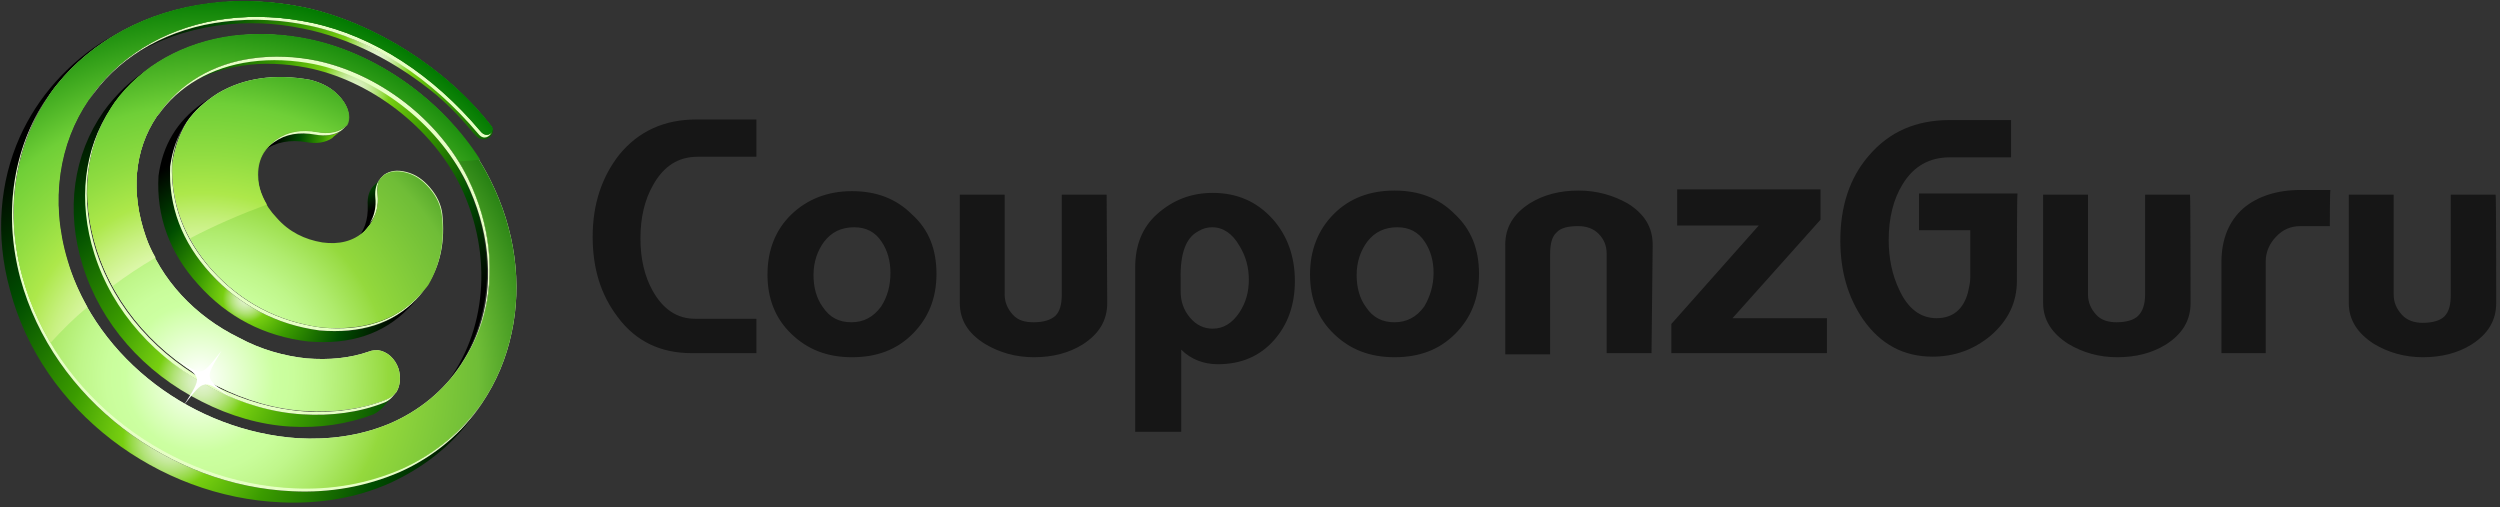 <?xml version="1.0" encoding="UTF-8"?> <!-- Generator: Adobe Illustrator 25.0.0, SVG Export Plug-In . SVG Version: 6.00 Build 0) --> <svg xmlns="http://www.w3.org/2000/svg" xmlns:xlink="http://www.w3.org/1999/xlink" id="Слой_1" x="0px" y="0px" viewBox="0 0 429 87" style="enable-background:new 0 0 429 87;" xml:space="preserve"><rect x="0" y="0" width="429" height="87" fill="#333333" stroke="none"/> <style type="text/css"> .st0{fill:#161616;} .st1{fill:url(#SVGID_1_);} .st2{fill:url(#SVGID_2_);} .st3{fill:url(#SVGID_3_);} .st4{fill:url(#SVGID_4_);} .st5{fill:url(#SVGID_5_);} .st6{fill:url(#SVGID_6_);} .st7{fill:url(#SVGID_7_);} .st8{fill:#E6FFC4;} .st9{fill:url(#SVGID_8_);} .st10{fill:url(#SVGID_9_);} .st11{fill:url(#SVGID_10_);} .st12{fill:url(#SVGID_11_);} .st13{fill:url(#SVGID_12_);} .st14{fill:#FFFFFF;} </style> <g> <g> <path class="st0" d="M129.8,60.6h-11.1c-5.3,0-9.6-2-12.7-6.2c-2.9-3.8-4.3-8.3-4.3-13.8c0-5.6,1.6-10.3,4.6-14.1 c3.3-4,7.7-6,13.2-6h10.3v6.4h-10.1c-3.3,0-5.8,1.6-7.6,4.8c-1.5,2.6-2.2,5.7-2.2,9.2c0,3.5,0.7,6.5,2.1,9 c1.8,3.2,4.2,4.8,7.3,4.8h10.5L129.8,60.6L129.8,60.6z M160.7,47c0,4.2-1.4,7.6-4.1,10.3s-6.1,4-10.4,4c-4.2,0-7.6-1.3-10.4-4 s-4.1-6.1-4.1-10.2c0-4.2,1.4-7.7,4.1-10.3s6.2-4,10.4-4c4.2,0,7.6,1.3,10.3,4C159.4,39.4,160.7,42.8,160.7,47z M152.8,46.8 c0-2-0.5-3.8-1.5-5.3c-1.1-1.7-2.7-2.5-4.7-2.5c-2.2,0-3.9,0.8-5.2,2.5c-1.1,1.5-1.8,3.4-1.8,5.7c0,2.1,0.5,4,1.6,5.5 c1.2,1.8,2.8,2.6,4.9,2.6c2.1,0,3.8-0.9,5.1-2.7C152.3,50.9,152.8,49,152.8,46.8z M190,52c0,3-1.4,5.3-4.2,7.1 c-2.4,1.5-5.2,2.2-8.4,2.2c-3.1,0-5.9-0.8-8.4-2.3c-2.9-1.8-4.3-4.1-4.3-7V33.4h7.7v17.1c0,1.4,0.5,2.5,1.4,3.5s2.1,1.3,3.6,1.3 c1.7,0,2.9-0.4,3.7-1.1c0.8-0.8,1.1-2,1.1-3.7V33.4h7.7L190,52L190,52z M222.2,48.2c0,4.1-1.2,7.5-3.6,10.2s-5.6,4.1-9.6,4.1 c-2.4,0-4.6-0.8-6.3-2.5v14.1h-7.9V45.9c0-3.8,1.2-6.9,3.8-9.2s5.7-3.6,9.5-3.6c4.2,0,7.6,1.5,10.3,4.5 C220.9,40.4,222.2,44,222.2,48.2L222.2,48.2z M214.3,48c0-2.1-0.5-4-1.6-5.8c-1.2-2.1-2.8-3.2-4.7-3.2c-0.8,0-1.6,0.2-2.4,0.7 c-2.1,1.1-3.1,3.8-3,8.2V50c0,1.7,0.5,3.2,1.6,4.5c1.1,1.3,2.4,1.9,3.9,1.9c1.9,0,3.4-1,4.6-2.8C213.8,51.9,214.3,50.1,214.3,48z M253.8,47c0,4.2-1.4,7.6-4.1,10.3s-6.1,4-10.4,4c-4.2,0-7.6-1.3-10.4-4s-4.1-6.1-4.1-10.2c0-4.2,1.4-7.7,4.1-10.4s6.2-4,10.4-4 c4.2,0,7.6,1.3,10.3,4C252.5,39.4,253.8,42.8,253.8,47z M246,46.8c0-2-0.5-3.8-1.5-5.3c-1.1-1.7-2.7-2.5-4.7-2.5 c-2.2,0-3.9,0.8-5.2,2.5c-1.1,1.5-1.8,3.4-1.8,5.7c0,2.1,0.5,4,1.6,5.5c1.2,1.8,2.8,2.6,4.9,2.6c2.1,0,3.8-0.9,5.1-2.7 C245.4,50.9,246,49,246,46.8z M283.4,60.6h-7.7V43.5c0-1.4-0.5-2.5-1.4-3.4s-2.1-1.3-3.5-1.3c-1.7,0-3,0.3-3.7,1.1 c-0.8,0.7-1.1,2-1.1,3.7v17.2h-7.7V42c0-3,1.4-5.3,4.2-7.1c2.4-1.5,5.2-2.2,8.4-2.2c3.1,0,5.9,0.8,8.4,2.2 c2.9,1.8,4.3,4.1,4.3,7.1L283.4,60.6L283.4,60.6z M313.5,60.6h-26.7v-5l15-16.9h-14v-6.2h24.6v5.2l-15.1,16.9h16.2L313.5,60.6 L313.5,60.6z"></path> <g transform="translate(315 20)"> <path class="st0" d="M31.1,28.2c0,3.7-1.5,6.8-4.5,9.4c-2.9,2.4-6.2,3.6-10,3.6c-4.9,0-8.9-2.1-11.9-6.4 c-2.6-3.8-3.9-8.3-3.9-13.5c0-5.9,1.6-10.8,4.9-14.6c3.5-4.1,8.1-6.1,13.9-6.1h10.5v6.4H19.6c-3.5,0-6.2,1.5-8.1,4.6 c-1.6,2.6-2.4,5.8-2.4,9.6c0,3.1,0.6,6,1.8,8.5c1.5,3.3,3.7,4.9,6.4,4.9c2.8,0,4.6-1.5,5.4-4.4c0.2-0.9,0.4-1.7,0.4-2.6v-8.1 h-8.8v-6.3h16.9C31.1,13.3,31.1,28.2,31.1,28.2z"></path> <path class="st0" d="M60.9,32c0,3-1.4,5.3-4.2,7.1c-2.4,1.5-5.2,2.2-8.4,2.2c-3.1,0-5.9-0.8-8.4-2.3c-2.8-1.8-4.3-4.1-4.3-7V13.4 h7.7v17.1c0,1.4,0.5,2.5,1.4,3.5s2.2,1.3,3.5,1.3c1.7,0,3-0.4,3.7-1.1c0.8-0.8,1.2-2,1.2-3.7V13.4h7.7 C60.9,13.4,60.9,31.9,60.9,32z"></path> <path class="st0" d="M84.8,18.8h-5c-1.7,0-3.1,0.6-4.2,1.8c-1.1,1.1-1.8,2.6-1.8,4.2v15.8h-7.6V25c0-4,1.3-7.1,3.8-9.3 c2.4-2,5.7-3.1,9.8-3.1h5.1C84.8,12.7,84.8,18.8,84.8,18.8z"></path> <g transform="translate(87.45 13)"> <path class="st0" d="M25.9,19c0,3-1.4,5.3-4.2,7.1c-2.4,1.5-5.2,2.2-8.4,2.2c-3.1,0-5.9-0.8-8.4-2.3c-2.8-1.8-4.3-4.1-4.3-7V0.4 h7.7v17.1c0,1.4,0.5,2.5,1.4,3.5s2.2,1.4,3.6,1.4c1.7,0,3-0.4,3.7-1.1c0.8-0.8,1.1-2,1.1-3.7V0.4h7.7C25.9,0.4,25.9,19,25.9,19z "></path> </g> </g> <radialGradient id="SVGID_1_" cx="-586.808" cy="478.983" r="3.344" gradientTransform="matrix(4.7 0 0 -4.7 2817.403 2275.863)" gradientUnits="userSpaceOnUse"> <stop offset="5.600000e-03" style="stop-color:#E0F2CC"></stop> <stop offset="1.860000e-02" style="stop-color:#DDF1C6"></stop> <stop offset="3.550000e-02" style="stop-color:#D4EEB6"></stop> <stop offset="5.470000e-02" style="stop-color:#C5E99B"></stop> <stop offset="7.550000e-02" style="stop-color:#B0E275"></stop> <stop offset="9.739999e-02" style="stop-color:#95D945"></stop> <stop offset="0.118" style="stop-color:#78CF11"></stop> <stop offset="0.258" style="stop-color:#3B9C00"></stop> <stop offset="0.506" style="stop-color:#004D00"></stop> <stop offset="0.781" style="stop-color:#000000"></stop> </radialGradient> <path class="st1" d="M62.5,39.8l-1.6,1.6c1.6-1.6,2.3-3.7,2.2-6.1c-0.1-1.6,0.3-2.8,1.2-3.6l1.4-1.3c-0.8,0.8-1.2,2-1.1,3.5 C64.7,36.2,64.1,38.2,62.5,39.8z"></path> <radialGradient id="SVGID_2_" cx="-546.595" cy="451.99" r="4.162" gradientTransform="matrix(3.775 0 0 -3.775 2122.782 1730.925)" gradientUnits="userSpaceOnUse"> <stop offset="5.600000e-03" style="stop-color:#E0F2CC"></stop> <stop offset="1.860000e-02" style="stop-color:#DDF1C6"></stop> <stop offset="3.550000e-02" style="stop-color:#D4EEB6"></stop> <stop offset="5.470000e-02" style="stop-color:#C5E99B"></stop> <stop offset="7.550000e-02" style="stop-color:#B0E275"></stop> <stop offset="9.739999e-02" style="stop-color:#95D945"></stop> <stop offset="0.118" style="stop-color:#78CF11"></stop> <stop offset="0.258" style="stop-color:#3B9C00"></stop> <stop offset="0.506" style="stop-color:#004D00"></stop> <stop offset="0.781" style="stop-color:#000000"></stop> </radialGradient> <path class="st2" d="M58.7,22.3l-1.4,1.1L57,23.7c-1.2,0.8-2.7,1-4.4,0.7c-2.8-0.5-5.3,0-7.3,1.4l-0.4,0.3l1.8-1.4l0.4-0.3 c2-1.4,4.3-1.8,7.1-1.3c1.7,0.3,3.2,0.1,4.3-0.6C58.4,22.6,58.7,22.3,58.7,22.3z"></path> <radialGradient id="SVGID_3_" cx="-730.288" cy="574.488" r="0.99" gradientTransform="matrix(52.657 0 0 -52.657 38515.246 30266.199)" gradientUnits="userSpaceOnUse"> <stop offset="5.600000e-03" style="stop-color:#E0F2CC"></stop> <stop offset="1.860000e-02" style="stop-color:#DDF1C6"></stop> <stop offset="3.550000e-02" style="stop-color:#D4EEB6"></stop> <stop offset="5.470000e-02" style="stop-color:#C5E99B"></stop> <stop offset="7.550000e-02" style="stop-color:#B0E275"></stop> <stop offset="9.739999e-02" style="stop-color:#95D945"></stop> <stop offset="0.118" style="stop-color:#78CF11"></stop> <stop offset="0.258" style="stop-color:#3B9C00"></stop> <stop offset="0.506" style="stop-color:#004D00"></stop> <stop offset="0.781" style="stop-color:#000000"></stop> </radialGradient> <path class="st3" d="M77.9,64.1l-1.4,1.8c6.9-8.8,8.2-22,2.6-33.8c-5.1-10.5-15.8-18.4-26.5-20.5c-3.7-0.7-7.5-0.9-11.2-0.3 c-3.9,0.6-7.5,2-10.5,4l1.8-1.2c2.9-1.9,6.4-3.2,10.2-3.7c3.6-0.5,7.3-0.3,10.9,0.4c10.5,2.2,21,9.9,26,20.2 C85.6,42.6,84.5,55.6,77.9,64.1z"></path> <radialGradient id="SVGID_4_" cx="-708.15" cy="559.602" r="2.559" gradientTransform="matrix(20.597 0 0 -20.597 14650.359 11535.986)" gradientUnits="userSpaceOnUse"> <stop offset="5.600000e-03" style="stop-color:#E0F2CC"></stop> <stop offset="1.860000e-02" style="stop-color:#DDF1C6"></stop> <stop offset="3.550000e-02" style="stop-color:#D4EEB6"></stop> <stop offset="5.470000e-02" style="stop-color:#C5E99B"></stop> <stop offset="7.550000e-02" style="stop-color:#B0E275"></stop> <stop offset="9.739999e-02" style="stop-color:#95D945"></stop> <stop offset="0.118" style="stop-color:#78CF11"></stop> <stop offset="0.258" style="stop-color:#3B9C00"></stop> <stop offset="0.506" style="stop-color:#004D00"></stop> <stop offset="0.781" style="stop-color:#000000"></stop> </radialGradient> <path class="st4" d="M84.2,21.5c-0.9-1-4.9-4.2-6.6-5.7c-1.3-1.1-3.4-1.5-3.2-0.8C68.1,9.8,60.6,6,53.2,4.4 c-4.7-1-9.7-1.3-14.5-0.7c-5.3,0.6-10,2.3-14,4.7l-1.8,1.1c4.1-2.6,8.9-4.3,14.3-5.1c5-0.7,10-0.5,14.8,0.5 c8,1.6,16,5.7,22.9,11.4c6,5.2,6.5,7.6,7.9,7.6C84.3,24,85.1,22.5,84.2,21.5z"></path> <radialGradient id="SVGID_5_" cx="-727.006" cy="571.425" r="0.805" gradientTransform="matrix(42.176 0 0 -42.176 30704.264 24151.553)" gradientUnits="userSpaceOnUse"> <stop offset="5.600000e-03" style="stop-color:#E0F2CC"></stop> <stop offset="1.860000e-02" style="stop-color:#DDF1C6"></stop> <stop offset="3.550000e-02" style="stop-color:#D4EEB6"></stop> <stop offset="5.470000e-02" style="stop-color:#C5E99B"></stop> <stop offset="7.550000e-02" style="stop-color:#B0E275"></stop> <stop offset="9.739999e-02" style="stop-color:#95D945"></stop> <stop offset="0.118" style="stop-color:#78CF11"></stop> <stop offset="0.258" style="stop-color:#3B9C00"></stop> <stop offset="0.506" style="stop-color:#004D00"></stop> <stop offset="0.781" style="stop-color:#000000"></stop> </radialGradient> <path class="st5" d="M71.4,51.4c-4,4.2-9.5,6-16.6,5.3c-7.4-1-13.7-4.3-18.7-9.8c-4.9-5.4-7.1-11.5-6.9-18.3c0.6-5.1,3-9.1,7.2-12 c-0.6,0.4-1.2,0.8-1.8,1.2c-4.2,3-6.7,7.1-7.4,12.4c-0.4,6.9,1.9,13.2,6.8,18.6c5,5.6,11.3,8.9,18.9,9.8 c7.2,0.6,12.9-1.3,17.1-5.6c0.3-0.3,0.5-0.5,0.8-0.8l1.4-1.7C71.9,50.8,71.7,51.1,71.4,51.4z"></path> <radialGradient id="SVGID_6_" cx="-730.985" cy="574.063" r="1.219" gradientTransform="matrix(54.722 0 0 -54.722 40035.375 31479.123)" gradientUnits="userSpaceOnUse"> <stop offset="5.600000e-03" style="stop-color:#E0F2CC"></stop> <stop offset="1.860000e-02" style="stop-color:#DDF1C6"></stop> <stop offset="3.550000e-02" style="stop-color:#D4EEB6"></stop> <stop offset="5.470000e-02" style="stop-color:#C5E99B"></stop> <stop offset="7.550000e-02" style="stop-color:#B0E275"></stop> <stop offset="9.739999e-02" style="stop-color:#95D945"></stop> <stop offset="0.118" style="stop-color:#78CF11"></stop> <stop offset="0.258" style="stop-color:#3B9C00"></stop> <stop offset="0.506" style="stop-color:#004D00"></stop> <stop offset="0.781" style="stop-color:#000000"></stop> </radialGradient> <path class="st6" d="M67.4,68l-1.8,2c-0.4,0.4-0.9,0.8-1.5,1.1c-4.5,1.7-9.3,2.4-14.3,2.1c-5.1-0.3-10.3-1.8-15.2-4.3 c-10-5-17.3-13.4-20.4-23.3c-3-9.6-1.6-19.1,3.6-26.5c2.1-2.9,4.7-5.4,7.7-7.3l1.8-1.1c-3,1.8-5.5,4.2-7.6,7 c-5.2,7.1-6.4,16.4-3.4,25.9c3.1,9.8,10.5,18.1,20.5,23.2c4.9,2.5,10.1,4,15.2,4.3c4.9,0.3,9.7-0.3,14-2 C66.5,68.8,67,68.5,67.4,68z"></path> <radialGradient id="SVGID_7_" cx="-735.398" cy="576.975" r="0.871" gradientTransform="matrix(80.517 0 0 -80.517 59241.055 46531.656)" gradientUnits="userSpaceOnUse"> <stop offset="5.600000e-03" style="stop-color:#E0F2CC"></stop> <stop offset="1.860000e-02" style="stop-color:#DDF1C6"></stop> <stop offset="3.550000e-02" style="stop-color:#D4EEB6"></stop> <stop offset="5.470000e-02" style="stop-color:#C5E99B"></stop> <stop offset="7.550000e-02" style="stop-color:#B0E275"></stop> <stop offset="9.739999e-02" style="stop-color:#95D945"></stop> <stop offset="0.118" style="stop-color:#78CF11"></stop> <stop offset="0.258" style="stop-color:#3B9C00"></stop> <stop offset="0.506" style="stop-color:#004D00"></stop> <stop offset="0.781" style="stop-color:#000000"></stop> </radialGradient> <path class="st7" d="M82.1,70.1l-1.3,1.8c-3.4,4.6-8.2,8.4-13.9,11c-5.8,2.6-12.2,3.6-18.7,3.3c-21-0.9-41-15.6-46.5-36.5 C-0.9,40.3,0,31.1,3.4,23.5c3.1-6.9,8.3-12.7,14.8-16.7c0.6-0.3,1.1-0.7,1.7-1C13.4,9.6,8.3,15.2,5.2,21.9 C1.8,29.3,1,38.4,3.5,47.8c5.7,20.8,25.7,35.6,46.7,36.5c6.4,0.3,12.6-0.8,18.4-3.3C74.3,78.5,78.8,74.7,82.1,70.1z"></path> <g transform="translate(2)"> <path class="st8" d="M62.8,33.3c-0.1-1,0-1.9,0.4-2.6c-0.6,0.8-0.9,1.8-0.8,3.1c0.2,1.8-0.2,3.3-1,4.6C62.6,37,63,35.3,62.8,33.3 z M56.7,22c-1.2,0.7-2.6,0.9-4.3,0.6c-2.8-0.5-5.2-0.1-7.1,1.3c-0.9,0.6-1.6,1.4-2.1,2.2c0.5-0.6,1-1.2,1.8-1.7 c2-1.4,4.3-1.8,7.1-1.3c1.7,0.3,3.2,0.1,4.3-0.6c0.5-0.3,0.8-0.7,1.1-1.1C57.2,21.6,57,21.9,56.7,22z M53.1,56.2 c-7.4-1-13.7-4.3-18.7-9.8c-4.9-5.4-7.1-11.5-6.9-18.3c0.3-2.7,1.1-5.1,2.5-7.1c-1.5,2.2-2.4,4.7-2.8,7.6 c-0.3,6.8,2,12.9,6.9,18.3c5,5.5,11.3,8.8,18.7,9.8c7.1,0.6,12.6-1.2,16.6-5.3c0.8-0.8,1.4-1.7,2-2.5c-0.5,0.7-1.1,1.4-1.7,2 C65.7,55.1,60.2,56.9,53.1,56.2z M80.5,22.5c-8.1-9.6-18.2-16.3-29-18.6c-4.7-1-9.7-1.3-14.5-0.7c-9.6,1.2-17.6,5.8-22.6,12.3 c-0.4,0.6-0.8,1.1-1.2,1.7c0.3-0.4,0.6-0.8,0.9-1.2C19,9.4,27,4.8,36.6,3.7c4.9-0.6,9.8-0.3,14.5,0.7c10.8,2.3,20.9,9,29,18.6 c0.9,1.1,1.9,0.5,2.3-0.3C82,23.2,81.2,23.4,80.5,22.5z"></path> <path class="st8" d="M66.9,80.4c-5.8,2.5-12,3.6-18.4,3.3c-21-0.9-41.1-15.7-46.7-36.5c-3.2-11.7-1-22.9,4.8-31.2 c-6,8.4-8.3,19.8-5.1,31.8c5.7,20.8,25.7,35.6,46.7,36.5c6.4,0.3,12.6-0.8,18.4-3.3c6-2.7,10.8-6.8,14.2-11.9 C77.4,73.9,72.7,77.9,66.9,80.4z M78.3,30.6c-5.1-10.3-15.5-18-26-20.2c-3.6-0.8-7.3-0.9-10.9-0.4c-6.8,0.9-12.6,4.3-16.1,9.5 c0,0.1-0.1,0.2-0.2,0.3c3.5-5,9.2-8.3,15.9-9.2c3.6-0.5,7.3-0.3,10.9,0.4c10.5,2.2,20.9,9.9,26.1,20.2c3.9,8,4.7,16.5,2.7,23.6 c-0.8,2.8-2,5.5-3.6,7.8c1.8-2.6,3.1-5.4,3.9-8.4C82.9,47,82.2,38.5,78.3,30.6z M64.2,68.6c-4.3,1.7-9.1,2.3-14,2 c-5.1-0.4-10.2-1.8-15.2-4.3c-10-5.1-17.3-13.4-20.5-23.2c-2.8-8.9-1.9-17.5,2.5-24.5c-4.6,7-5.7,15.9-2.8,25 c3.1,9.8,10.5,18.1,20.5,23.2c4.9,2.5,10.1,4,15.2,4.3c4.9,0.3,9.7-0.3,14-2c0.8-0.3,1.5-0.9,1.9-1.7 C65.4,67.9,64.9,68.3,64.2,68.6z M60.1,40.1c-1.9,1.7-4.3,2.3-7.2,1.9c-3-0.5-5.7-1.8-7.8-4.2c-2.2-2.3-3.2-4.8-3.2-7.4 c0-1.7,0.5-3.1,1.3-4.3c0.5-0.8,1.2-1.5,2.1-2.2c2-1.4,4.3-1.8,7.1-1.3c1.7,0.3,3.2,0.1,4.3-0.6c0.3-0.2,0.5-0.4,0.8-0.6 c0.3-0.5,0.4-1.2,0.3-1.9c-0.2-1.3-1-2.5-2.2-3.6s-2.8-1.8-4.4-2.2c-6.1-1.1-11.4-0.3-15.8,2.3c-2.2,1.4-4,3-5.3,4.9 c-1.3,2.1-2.1,4.5-2.5,7.1c-0.3,6.8,2,12.9,6.8,18.3c5,5.5,11.3,8.8,18.7,9.8c7.1,0.6,12.6-1.2,16.6-5.3c0.6-0.7,1.2-1.3,1.7-2 c2.2-3.4,3-7.4,2.5-12.1c-0.2-1.6-0.9-3.1-2.1-4.5c-1.2-1.4-2.5-2.3-4.1-2.7s-2.8-0.2-3.8,0.5c-0.2,0.2-0.4,0.4-0.6,0.6 c-0.4,0.7-0.5,1.6-0.4,2.7c0.2,2-0.3,3.7-1.3,5.1C61.1,39.1,60.7,39.6,60.1,40.1z"></path> <path class="st8" d="M82.1,30.8c-6.1-12.2-18.5-21.4-31-24C46.8,5.9,42.4,5.6,38,6.2c-8.5,1.1-15.8,5.2-20.3,11.4 c-0.2,0.3-0.4,0.6-0.6,0.9c-4.4,6.9-5.3,15.6-2.4,24.5c3.1,9.8,10.5,18.1,20.5,23.2c4.9,2.5,10.1,4,15.2,4.3 c4.9,0.3,9.7-0.3,14-2c0.6-0.2,1.2-0.7,1.6-1.2c0.7-1.1,0.8-2.6,0.4-4c-0.6-1.8-2-3-3.5-3.2c-0.5,0-1,0-1.5,0.2 c-3.4,1.2-7,1.5-10.8,1.2c-3.8-0.4-7.8-1.5-11.5-3.5C31.3,54.2,25.6,47.9,23,40.6c-2.6-7.5-2-14.8,1.9-20.6 c0-0.1,0.1-0.1,0.2-0.2c0-0.1,0.1-0.2,0.2-0.3c3.5-5.1,9.2-8.6,16.1-9.5c3.6-0.5,7.3-0.3,10.9,0.4c10.5,2.2,21,9.9,26,20.2 c3.9,8,4.7,16.5,2.7,23.6c-0.8,3-2.2,5.8-3.9,8.4c-2.9,4.4-7.2,8-12.5,10.2c-4.9,2-10.2,2.7-15.5,2.4C31.4,74,14.8,61.9,9.5,44.7 c-3.1-10.3-1.4-20.2,3.6-27.5c0.4-0.6,0.8-1.1,1.2-1.7c5-6.5,13-11.1,22.6-12.3c4.9-0.6,9.8-0.3,14.5,0.7 c10.8,2.3,20.9,9,29,18.6c0.7,0.9,1.5,0.7,1.9,0.2c0.2-0.4,0.2-0.8,0-1c-7.6-9.9-20.1-17.8-32-20.4C45,0.2,39.5-0.1,34.1,0.6 c-11,1.3-20.3,6.5-26.3,13.9C7.4,15,7,15.5,6.6,16.1c-5.7,8.4-7.9,19.5-4.8,31.2c5.6,20.9,25.7,35.6,46.7,36.5 c6.4,0.3,12.6-0.8,18.4-3.3c5.8-2.6,10.4-6.6,13.8-11.3c2.5-3.7,4.2-7.8,5.1-12.1C87.6,48.8,86.5,39.5,82.1,30.8z"></path> </g> <radialGradient id="SVGID_8_" cx="-727.611" cy="571.289" r="1.547" gradientTransform="matrix(43.116 0 0 -43.116 31406.297 24696.922)" gradientUnits="userSpaceOnUse"> <stop offset="5.600000e-03" style="stop-color:#FFFFFF"></stop> <stop offset="0.191" style="stop-color:#CCFFA1"></stop> <stop offset="0.24" style="stop-color:#C9FD9B"></stop> <stop offset="0.307" style="stop-color:#BFF68A"></stop> <stop offset="0.383" style="stop-color:#AFEB6D"></stop> <stop offset="0.467" style="stop-color:#99DC46"></stop> <stop offset="0.483" style="stop-color:#94D93D"></stop> <stop offset="0.504" style="stop-color:#90D63C"></stop> <stop offset="0.714" style="stop-color:#6FBD37"></stop> <stop offset="1" style="stop-color:#006100"></stop> </radialGradient> <path class="st9" d="M75.8,36.8c-0.2-1.6-0.9-3.1-2.1-4.5c-1.2-1.4-2.5-2.3-4.1-2.7s-2.8-0.2-3.8,0.5c-0.2,0.2-0.4,0.4-0.6,0.6 c-0.4,0.7-0.5,1.6-0.4,2.7c0.2,2-0.3,3.7-1.3,5.1c-0.3,0.4-0.7,0.8-1,1.2c-1.9,1.7-4.3,2.3-7.2,1.9c-3-0.5-5.7-1.8-7.8-4.2 c-2.2-2.3-3.2-4.8-3.2-7.4c0-1.4,0.3-2.7,1-3.8c0.5-0.8,1.2-1.5,2.1-2.2c2-1.4,4.3-1.8,7.1-1.3c1.7,0.3,3.2,0.1,4.3-0.6 c0.3-0.2,0.5-0.4,0.8-0.6c0.3-0.5,0.4-1.2,0.3-1.9c-0.2-1.3-1-2.5-2.2-3.6s-2.8-1.8-4.4-2.2c-6.1-1.1-11.4-0.3-15.8,2.3 c-2.2,1.4-4,3-5.3,4.9c-1.3,2.1-2.1,4.5-2.5,7.1c-0.3,6.8,2,12.9,6.8,18.3c5,5.5,11.3,8.8,18.7,9.8c7.1,0.6,12.6-1.2,16.6-5.3 c0.6-0.7,1.2-1.3,1.7-2C75.5,45.5,76.4,41.4,75.8,36.8z"></path> <g transform="translate(2)"> <radialGradient id="SVGID_9_" cx="-737.717" cy="577.291" r="0.798" gradientTransform="matrix(83.623 0 0 -83.624 61722.914 48340.461)" gradientUnits="userSpaceOnUse"> <stop offset="5.600000e-03" style="stop-color:#FFFFFF"></stop> <stop offset="0.191" style="stop-color:#CCFFA1"></stop> <stop offset="0.24" style="stop-color:#C9FD9B"></stop> <stop offset="0.307" style="stop-color:#BFF68A"></stop> <stop offset="0.383" style="stop-color:#AFEB6D"></stop> <stop offset="0.467" style="stop-color:#99DC46"></stop> <stop offset="0.483" style="stop-color:#94D93D"></stop> <stop offset="0.504" style="stop-color:#90D63C"></stop> <stop offset="0.714" style="stop-color:#6FBD37"></stop> <stop offset="1" style="stop-color:#006100"></stop> </radialGradient> <path class="st10" d="M82.1,30.8c-6.1-12.2-18.5-21.4-31-24C46.8,5.9,42.4,5.6,38,6.2c-8.5,1.1-15.8,5.2-20.3,11.4 c-0.2,0.3-0.4,0.6-0.6,0.9c-4.4,6.9-5.3,15.6-2.4,24.5c3.1,9.8,10.5,18.1,20.5,23.2c4.9,2.5,10.1,4,15.2,4.3 c4.9,0.3,9.7-0.3,14-2c0.6-0.2,1.2-0.7,1.6-1.2c0.7-1.1,0.8-2.6,0.4-4c-0.6-1.8-2-3-3.5-3.2c-0.5,0-1,0-1.5,0.2 c-3.4,1.2-7,1.5-10.8,1.2c-3.8-0.4-7.8-1.5-11.5-3.5C31.3,54.2,25.6,47.9,23,40.6c-2.6-7.5-2-14.8,1.9-20.6 c0-0.1,0.1-0.1,0.2-0.2c0-0.1,0.1-0.2,0.2-0.3c3.5-5.1,9.2-8.6,16.1-9.5c3.6-0.5,7.3-0.3,10.9,0.4c10.5,2.2,21,9.9,26,20.2 c3.9,8,4.7,16.5,2.7,23.6c-0.8,3-2.2,5.8-3.9,8.4c-2.9,4.4-7.2,8-12.5,10.2c-4.9,2-10.2,2.7-15.5,2.4C31.4,74,14.8,61.9,9.5,44.7 c-3.1-10.3-1.4-20.2,3.6-27.5c0.4-0.6,0.8-1.1,1.2-1.7c5-6.5,13-11.1,22.6-12.3c4.9-0.6,9.8-0.3,14.5,0.7 c10.8,2.3,20.9,9,29,18.6c0.7,0.9,1.5,0.7,1.9,0.2c0.2-0.4,0.2-0.8,0-1c-7.6-9.9-20.1-17.8-32-20.4C45,0.2,39.5-0.1,34.1,0.6 c-11,1.3-20.3,6.5-26.3,13.9C7.4,15,7,15.5,6.6,16.1c-5.7,8.4-7.9,19.5-4.8,31.2c5.6,20.9,25.7,35.6,46.7,36.5 c6.4,0.3,12.6-0.8,18.4-3.3c5.8-2.6,10.4-6.6,13.8-11.3c2.5-3.7,4.2-7.8,5.1-12.1C87.6,48.8,86.5,39.5,82.1,30.8z"></path> </g> <radialGradient id="SVGID_10_" cx="-717.957" cy="564.23" r="2.407" gradientTransform="matrix(27.72 0 0 -27.72 19936.383 15705.704)" gradientUnits="userSpaceOnUse"> <stop offset="5.600000e-03" style="stop-color:#FFFFFF"></stop> <stop offset="0.191" style="stop-color:#F5FFDB"></stop> <stop offset="0.23" style="stop-color:#F2FED5"></stop> <stop offset="0.282" style="stop-color:#E9FBC4"></stop> <stop offset="0.343" style="stop-color:#DBF7A7"></stop> <stop offset="0.409" style="stop-color:#C7F07F"></stop> <stop offset="0.479" style="stop-color:#AEE84D"></stop> <stop offset="0.483" style="stop-color:#ADE84A"></stop> <stop offset="0.583" style="stop-color:#90DC41"></stop> <stop offset="0.714" style="stop-color:#6FCF37"></stop> <stop offset="1" style="stop-color:#007800"></stop> </radialGradient> <path class="st11" d="M45.2,26.1c0.5-0.8,1.2-1.5,2.1-2.2c2-1.4,4.3-1.8,7.1-1.3c1.7,0.3,3.2,0.1,4.3-0.6c0.3-0.2,0.5-0.4,0.8-0.6 c0.3-0.5,0.4-1.2,0.3-1.9c-0.2-1.3-1-2.5-2.2-3.6s-2.8-1.8-4.4-2.2c-6.1-1.1-11.4-0.3-15.8,2.3c-2.2,1.4-4,3-5.3,4.9 c-1.3,2.1-2.1,4.5-2.5,7.1c-0.2,4.5,0.8,8.9,3,12.9c4.2-2.2,8.6-4.1,13.2-5.8c-1-1.7-1.6-3.5-1.6-5.3 C44.2,28.4,44.6,27.2,45.2,26.1z"></path> <radialGradient id="SVGID_11_" cx="-727.503" cy="571.172" r="1.541" gradientTransform="matrix(43.297 0 0 -43.297 31533.639 24795.518)" gradientUnits="userSpaceOnUse"> <stop offset="5.600000e-03" style="stop-color:#FFFFFF"></stop> <stop offset="0.191" style="stop-color:#F5FFDB"></stop> <stop offset="0.23" style="stop-color:#F2FED5"></stop> <stop offset="0.282" style="stop-color:#E9FBC4"></stop> <stop offset="0.343" style="stop-color:#DBF7A7"></stop> <stop offset="0.409" style="stop-color:#C7F07F"></stop> <stop offset="0.479" style="stop-color:#AEE84D"></stop> <stop offset="0.483" style="stop-color:#ADE84A"></stop> <stop offset="0.583" style="stop-color:#90DC41"></stop> <stop offset="0.714" style="stop-color:#6FCF37"></stop> <stop offset="1" style="stop-color:#007800"></stop> </radialGradient> <path class="st12" d="M25,40.5c-2.6-7.5-2-14.8,1.9-20.6c0-0.1,0.1-0.1,0.2-0.2c0-0.1,0.1-0.2,0.2-0.3c3.5-5.1,9.2-8.6,16.1-9.5 c3.6-0.5,7.3-0.3,10.9,0.4c9.5,2,19,8.6,24.5,17.4l3.6-0.3C75.8,17,64.5,9.1,53.1,6.7c-4.3-0.9-8.7-1.1-13.1-0.6 c-8.5,1.1-15.8,5.2-20.3,11.4c-0.2,0.3-0.4,0.6-0.6,0.9c-4.4,6.9-5.3,15.6-2.5,24.5c0.7,2.1,1.6,4.2,2.7,6.2 c2.3-1.7,4.8-3.4,7.4-4.9C26,43,25.4,41.8,25,40.5z"></path> <radialGradient id="SVGID_12_" cx="-731.902" cy="574.432" r="1.138" gradientTransform="matrix(58.632 0 0 -58.632 42947.633 33745.207)" gradientUnits="userSpaceOnUse"> <stop offset="5.600000e-03" style="stop-color:#FFFFFF"></stop> <stop offset="0.191" style="stop-color:#F5FFDB"></stop> <stop offset="0.23" style="stop-color:#F2FED5"></stop> <stop offset="0.282" style="stop-color:#E9FBC4"></stop> <stop offset="0.343" style="stop-color:#DBF7A7"></stop> <stop offset="0.409" style="stop-color:#C7F07F"></stop> <stop offset="0.479" style="stop-color:#AEE84D"></stop> <stop offset="0.483" style="stop-color:#ADE84A"></stop> <stop offset="0.583" style="stop-color:#90DC41"></stop> <stop offset="0.714" style="stop-color:#6FCF37"></stop> <stop offset="1" style="stop-color:#007800"></stop> </radialGradient> <path class="st13" d="M15,52.7c-1.4-2.5-2.6-5.2-3.4-8c-3.1-10.3-1.4-20.2,3.6-27.5c0.4-0.6,0.8-1.1,1.2-1.7 C21.4,9,29.4,4.3,39,3.2c4.9-0.6,9.8-0.3,14.5,0.7c10.8,2.3,20.9,9,29,18.6c0.7,0.9,1.5,0.7,1.9,0.2c0.2-0.4,0.2-0.8,0-1 c-7.6-9.9-20.1-17.8-32-20.4c-5.3-1.1-10.8-1.5-16.2-0.8c-11,1.3-20.3,6.5-26.3,13.9C9.4,15,9,15.5,8.6,16.1 c-5.7,8.4-7.9,19.5-4.8,31.2c1.1,4.1,2.8,8,4.9,11.5C10.6,56.7,12.7,54.6,15,52.7z"></path> <path class="st14" d="M31.5,69.6c1.9-2.4,2.7-3.5,3.6-3.6c0.9-0.2,2.1,0.6,4.5,2.2c-2.3-1.8-3.5-2.6-3.6-3.5c-0.2-0.8,0.5-2,2-4.5 c-1.8,2.3-2.6,3.3-3.4,3.5c-0.8,0.2-2-0.5-4.2-2c2.2,1.7,3.2,2.4,3.4,3.3C33.9,65.8,33.2,67,31.5,69.6z"></path> </g> </g> </svg> 